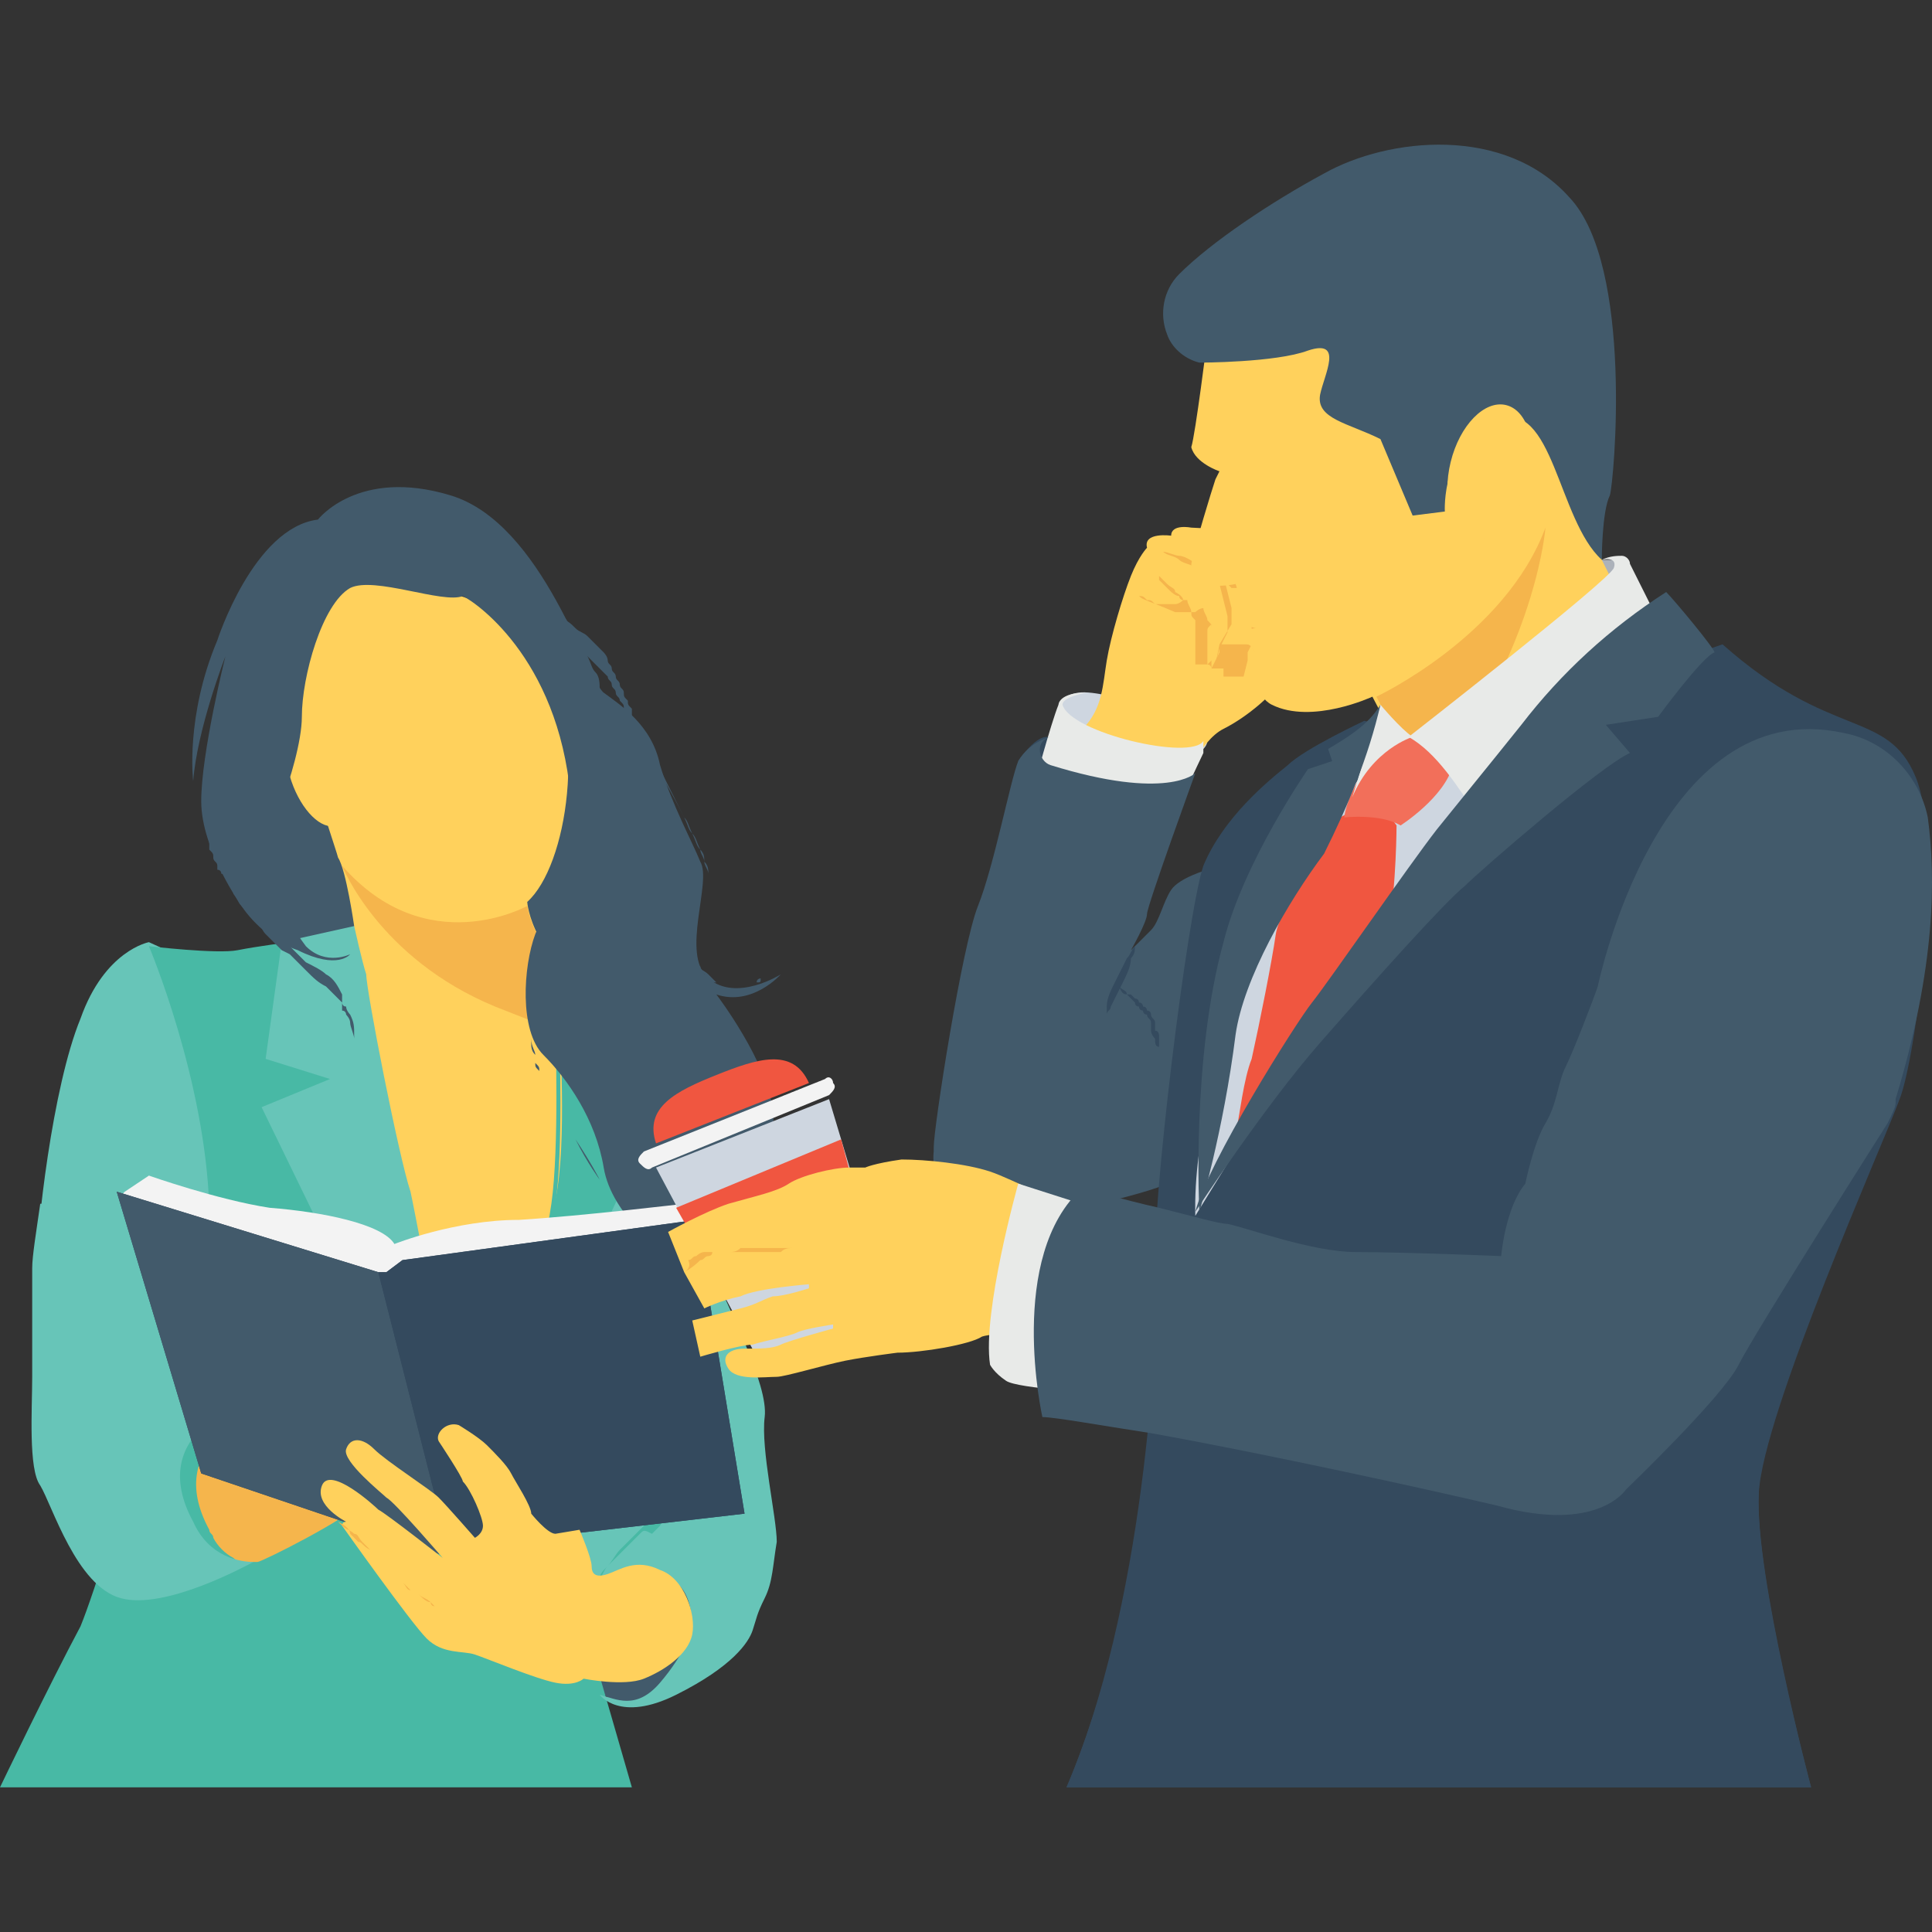 <?xml version="1.0" encoding="iso-8859-1"?>
<!-- Generator: Adobe Illustrator 19.0.0, SVG Export Plug-In . SVG Version: 6.00 Build 0)  -->
<svg version="1.1" id="Capa_1" xmlns="http://www.w3.org/2000/svg" xmlns:xlink="http://www.w3.org/1999/xlink" x="0px" y="0px"
	 viewBox="0 0 512.048 512.048" style="enable-background:new 0 0 512.048 512.048;" xml:space="preserve">
<rect x="0" y="0" width="512.048" height="512.048" fill="#333333" stroke="none"/>
<path style="fill:#ACB2BA;" d="M428.8,148.374c0,0-3.2,0-4.267,0c-1.067,1.067-1.067,4.267-1.067,4.267l5.333,3.2
	C428.8,156.908,433.067,149.441,428.8,148.374z"/>
<g>
	<path style="fill:#425A6B;" d="M141.867,182.508c4.267,11.733,0,23.467-5.333,34.133c-5.333,10.667-12.8,20.267-14.933,32
		c-4.267,17.067,2.133,36.267,14.933,48c3.2,2.133,6.4,4.267,9.6,5.333c3.2,1.067,7.467,0,10.667-2.133
		c3.2-2.133,4.267-6.4,5.333-9.6c2.133-8.533,2.133-18.133,2.133-27.733c-1.067-27.733-7.467-55.467-17.067-82.133"/>
	<path style="fill:#425A6B;" d="M68.267,229.441c4.267,12.8,9.6,24.533,17.067,36.267c6.4-11.733,11.733-23.467,12.8-37.333
		c1.067-18.133-8.533-34.133-17.067-49.067c-8.533,12.8-11.733,28.8-11.733,43.733"/>
</g>
<g>
	
		<ellipse transform="matrix(-0.325 -0.946 0.946 -0.325 -81.99 350.979)" style="fill:#FFD15C;" cx="84.331" cy="204.766" rx="14.934" ry="7.467"/>
	<path style="fill:#FFD15C;" d="M144,172.908c11.733,21.333,6.4,56.533-4.267,66.133c0,0,1.067,16,21.333,25.6
		c20.267,9.6-7.467,62.933-16,81.067c-8.533,18.133-16,27.733-16,27.733l-16-2.133L89.6,253.974l4.267-8.533
		c0,0-2.133-14.933-4.267-18.133c-1.067-4.267-12.8-35.2-11.733-58.667C77.867,146.241,132.267,152.641,144,172.908z"/>
</g>
<path style="fill:#F5B54C;" d="M161.067,278.508l-11.733-21.333c-8.533-8.533-9.6-17.067-9.6-17.067s-26.667,14.933-49.067-10.667
	c0,0,9.6,24.533,40.533,37.333C161.067,278.508,161.067,278.508,161.067,278.508z"/>
<path style="fill:#67C5B8;" d="M51.2,255.041l-11.733-5.333c0,0-11.733,2.133-18.133,20.267C13.867,288.108,9.6,326.508,9.6,337.174
	c0,9.6,0,19.2,0,28.8c0,8.533,0,24.533,2.133,28.8c3.2,4.267,9.6,26.667,21.333,29.867s33.067-8.533,35.2-9.6
	c2.133-1.067,1.067,0,1.067,0s-10.667,1.067-18.133-10.667c-6.4-11.733-3.2-20.267,3.2-25.6c6.4-5.333,11.733-2.133,11.733-2.133
	s-13.867-3.2-17.067-4.267c-3.2,0-1.067-6.4,1.067-17.067c2.133-10.667,4.267-36.267,4.267-36.267S80,262.508,51.2,255.041z"/>
<path style="fill:#425A6B;" d="M173.867,450.241c0,0-7.467,3.2-13.867-1.067c-7.467-4.267,1.067-33.067,14.933-35.2
	c12.8-2.133,12.8-2.133,12.8-2.133S190.933,440.641,173.867,450.241z"/>
<path style="fill:#48B9A5;" d="M76.8,249.708c0,0-8.533,1.067-13.867,2.133c-5.333,1.067-23.467-1.067-23.467-1.067
	s14.933,35.2,16,69.333c0,0-26.667,92.8-34.133,110.933C12.8,447.041,0,473.708,0,473.708h167.467l-27.733-96L99.2,324.374
	C100.267,324.374,83.2,262.508,76.8,249.708z"/>
<path style="fill:#F5B54C;" d="M96,397.974c-3.2,4.267-26.667,16-27.733,16l0,0H67.2l0,0l0,0c0,0-1.067,0-2.133,0l0,0l0,0l0,0l0,0
	l0,0l0,0H64l0,0c-1.067,0-1.067,0-2.133-1.067l0,0l0,0l0,0l0,0c-2.133-1.067-4.267-3.2-5.333-5.333l0,0l0,0
	c0-1.067-1.067-1.067-1.067-2.133c-6.4-11.733-3.2-20.267,3.2-25.6c5.333-2.133,17.067,0,17.067,0L96,397.974z"/>
<g>
	<path style="fill:#67C5B8;" d="M66.133,375.574c0,0-2.133,0-4.267-1.067C64,374.508,65.067,375.574,66.133,375.574z"/>
	<path style="fill:#67C5B8;" d="M67.2,413.974L67.2,413.974c-2.133,1.067-23.467,12.8-35.2,9.6s-18.133-24.533-21.333-29.867
		c-3.2-4.267-2.133-20.267-2.133-28.8s0-18.133,0-28.8c0-3.2,1.067-9.6,2.133-17.067h44.8c0,0-3.2,25.6-4.267,36.267
		c-2.133,10.667-4.267,16-1.067,17.067c2.133,0,7.467,1.067,11.733,2.133c-2.133,0-4.267,1.067-7.467,3.2
		c-6.4,5.333-9.6,13.867-3.2,25.6C55.467,412.908,64,413.974,67.2,413.974z"/>
	<path style="fill:#67C5B8;" d="M68.267,413.974L68.267,413.974C69.333,412.908,68.267,413.974,68.267,413.974z"/>
	<path style="fill:#67C5B8;" d="M126.933,411.841l-57.6-118.4l18.133-7.467L70.4,280.641l4.267-30.933l19.2-4.267
		c0,0,2.133,9.6,3.2,12.8c0,4.267,8.533,48,11.733,57.6C110.933,325.441,126.933,411.841,126.933,411.841z"/>
	<path style="fill:#67C5B8;" d="M153.6,419.308c16-1.067,29.867-7.467,29.867,12.8c0,0-2.133,6.4-8.533,13.867
		c-6.4,7.467-11.733,4.267-16,3.2c0,0,5.333,7.467,20.267,0s19.2-13.867,20.267-17.067s1.067-4.267,3.2-8.533
		c2.133-4.267,2.133-8.533,3.2-14.933c0-6.4-4.267-24.533-3.2-33.067c1.067-8.533-9.6-28.8-16-43.733
		c-6.4-14.933-14.933-28.8-14.933-28.8l-12.8-19.2l-7.467,68.267l-17.067,32L153.6,419.308z"/>
</g>
<g>
	<path style="fill:#48B9A5;" d="M148.267,272.108c0,0,2.133,30.933-1.067,45.867c-3.2,14.933-10.667,48-10.667,48
		s25.6-39.467,32-60.8C168.533,305.174,179.2,282.774,148.267,272.108z"/>
	<path style="fill:#48B9A5;" d="M135.467,368.108v-1.067c0,0,8.533-33.067,10.667-48c2.133-14.933,1.067-45.867,1.067-45.867l0,0
		l0,0c10.667,3.2,17.067,8.533,20.267,16c4.267,9.6,0,18.133,0,18.133C161.067,328.641,135.467,368.108,135.467,368.108
		L135.467,368.108z M148.267,273.174c0,3.2,1.067,32-1.067,45.867c-2.133,12.8-9.6,40.533-10.667,46.933
		c4.267-6.4,25.6-40.533,30.933-59.733c0,0,4.267-8.533,0-18.133C165.333,280.641,158.933,276.374,148.267,273.174z"/>
</g>
<path style="fill:#425A6B;" d="M80,189.974c0,6.4-3.2,17.067-5.333,22.4c-3.2,8.533-3.2,17.067-1.067,24.533
	c1.067,4.267,4.267,9.6,7.467,13.867c5.333,5.333,11.733,2.133,11.733,2.133s-3.2,4.267-13.867-1.067
	c-9.6-3.2-14.933-11.733-14.933-11.733s-10.667-14.933-10.667-27.733c0-12.8,6.4-38.4,6.4-38.4s-7.467,19.2-8.533,33.067
	c0,0-2.133-17.067,6.4-37.333c0,0,9.6-29.867,26.667-32c0,0,10.667-13.867,35.2-6.4C144,138.774,155.733,180.374,160,183.574
	s12.8,8.533,14.933,19.2c3.2,10.667,8.533,20.267,10.667,25.6c3.2,5.333-5.333,24.533,2.133,30.933c7.467,6.4,19.2-1.067,19.2-1.067
	s-7.467,8.533-17.067,5.333c0,0,13.867,18.133,14.933,30.933c1.067,12.8,0,17.067,4.267,22.4S176,331.841,176,331.841
	s-13.867-9.6-16-22.4s-9.6-23.467-16-29.867c-6.4-6.4-5.333-23.467-2.133-32c3.2-7.467,9.6-23.467,9.6-33.067
	c-2.133-38.4-24.533-54.4-28.8-56.533c-5.333,2.133-23.467-5.333-29.867-2.133C85.333,160.108,80,179.308,80,189.974z"/>
<path style="fill:#48B9A5;" d="M157.867,419.308C157.867,419.308,157.867,418.241,157.867,419.308c0-1.067,0-1.067,1.067-1.067
	c0-1.067,1.067-2.133,2.133-3.2s2.133-3.2,3.2-4.267c1.067-1.067,1.067-1.067,2.133-2.133l1.067-1.067l1.067-1.067
	c1.067-1.067,1.067-1.067,2.133-2.133c1.067-1.067,1.067-1.067,2.133-2.133c1.067-1.067,3.2-2.133,4.267-3.2
	c2.133-2.133,4.267-3.2,4.267-3.2s-1.067,2.133-3.2,4.267c-1.067,1.067-2.133,2.133-3.2,4.267c-1.067,1.067-1.067,1.067-2.133,2.133
	c-2.133-1.067-2.133-1.067-3.2,0l-1.067,1.067l-1.067,1.067c-1.067,1.067-1.067,1.067-2.133,2.133
	c-1.067,1.067-1.067,1.067-2.133,2.133c-1.067,1.067-1.067,1.067-2.133,2.133c-1.067,1.067-1.067,2.133-2.133,3.2L157.867,419.308z"
	/>
<path style="fill:#F3F3F3;" d="M181.333,319.041v6.4l-74.667,23.467l-74.667-32l1.067-1.067l6.4-4.267c0,0,18.133,6.4,32,8.533
	c13.867,1.067,29.867,4.267,33.067,9.6c0,0,16-6.4,33.067-6.4C154.667,322.241,181.333,319.041,181.333,319.041z"/>
<polygon style="fill:#344A5E;" points="197.333,401.174 123.733,409.708 123.733,412.908 119.467,412.908 53.333,390.508 
	30.933,315.841 100.267,337.174 102.4,337.174 106.667,333.974 184.533,323.308 "/>
<polygon style="fill:#425A6B;" points="119.467,412.908 53.333,390.508 30.933,315.841 100.267,337.174 "/>
<polygon style="fill:#344A5E;" points="100.267,337.174 119.467,412.908 123.733,412.908 123.733,409.708 197.333,401.174 
	184.533,323.308 106.667,333.974 102.4,337.174 "/>
<path style="fill:#FFD15C;" d="M116.267,381.974c-1.067-2.133,2.133-5.333,5.333-4.267c0,0,5.333,3.2,7.467,5.333
	c2.133,2.133,5.333,5.333,6.4,7.467c1.067,2.133,5.333,8.533,5.333,10.667c0,0,4.267,5.333,6.4,5.333l6.4-1.067
	c0,0,3.2,7.467,3.2,9.6s1.067,3.2,4.267,2.133s7.467-4.267,13.867-1.067c6.4,2.133,9.6,11.733,8.533,17.067
	c-1.067,5.333-7.467,9.6-12.8,11.733c-5.333,2.133-16,0-16,0s-2.133,2.133-7.467,1.067c-5.333-1.067-18.133-6.4-21.333-7.467
	c-3.2-1.067-8.533,0-12.8-4.267s-22.4-29.867-22.4-29.867s0-1.067,1.067-1.067c0,0-8.533-4.267-6.4-9.6s13.867,5.333,14.933,6.4
	c2.133,1.067,17.067,12.8,17.067,12.8s-12.8-14.933-14.933-16c-1.067-1.067-11.733-9.6-10.667-12.8c1.067-3.2,4.267-3.2,7.467,0
	c3.2,3.2,14.933,10.667,17.067,12.8c2.133,2.133,9.6,10.667,9.6,10.667s2.133-1.067,2.133-3.2c0-2.133-3.2-9.6-5.333-11.733
	C122.667,391.574,116.267,381.974,116.267,381.974z"/>
<path style="fill:#F5B54C;" d="M89.6,403.308c0,0,0,0,1.067,1.067c1.067,1.067,2.133,1.067,3.2,2.133
	c1.067,0,1.067,1.067,2.133,2.133c1.067,1.067,1.067,1.067,2.133,2.133c1.067,1.067,3.2,3.2,4.267,4.267
	c1.067,1.067,1.067,1.067,2.133,2.133l1.067,1.067l1.067,1.067c1.067,1.067,1.067,1.067,2.133,2.133
	c1.067,0,1.067,1.067,2.133,1.067c1.067,1.067,2.133,2.133,3.2,2.133c0,0,0,1.067,1.067,1.067l0,0l0,0c0,0,0,0-1.067-1.067
	c-1.067-1.067-2.133-1.067-3.2-2.133c-1.067,0-1.067-1.067-2.133-1.067c-1.067,0-1.067-1.067-2.133-2.133l-1.067-1.067l-1.067-1.067
	c-1.067-1.067-1.067-1.067-2.133-2.133c-1.067-1.067-1.067-1.067-2.133-2.133c-1.067-1.067-1.067-1.067-2.133-2.133
	c-2.133-1.067-2.133-2.133-3.2-2.133c-1.067-1.067-1.067-1.067-2.133-2.133C92.8,405.441,91.733,404.374,89.6,403.308
	C90.667,403.308,89.6,403.308,89.6,403.308z"/>
<path style="fill:#CED6E0;" d="M219.733,291.308l16,53.333c1.067,2.133,0,4.267-2.133,5.333l-27.733,11.733
	c-2.133,1.067-4.267,0-5.333-2.133l-26.667-50.133L219.733,291.308z"/>
<polygon style="fill:#F05640;" points="227.2,317.974 222.933,301.974 179.2,320.108 187.733,335.041 "/>
<path style="fill:#F3F3F3;" d="M218.667,285.974l-48,19.2c-1.067,1.067-2.133,2.133-1.067,3.2l0,0
	c1.067,1.067,2.133,2.133,3.2,1.067l46.933-19.2c1.067-1.067,2.133-2.133,1.067-3.2l0,0
	C220.8,285.974,219.733,284.908,218.667,285.974z"/>
<path style="fill:#F05640;" d="M214.4,287.041c-4.267-9.6-13.867-6.4-24.533-2.133s-19.2,8.533-16,18.133L214.4,287.041z"/>
<path style="fill:#344A5E;" d="M269.867,201.708c0,0,4.267-6.4,7.467-6.4c3.2,0,12.8,6.4,12.8,6.4l-6.4,10.667L269.867,201.708z"/>
<path style="fill:#CED6E0;" d="M281.6,189.974c0,0-3.2-5.333,4.267-6.4c7.467-1.067,34.133,8.533,34.133,12.8
	c0,0,0,1.067-1.067,2.133c-1.067,1.067-1.067,1.067-1.067,1.067l-33.067-3.2L281.6,189.974z"/>
<path style="fill:#FFD15C;" d="M348.8,167.574c0,0-6.4,6.4-8.533,11.733c-2.133,4.267-9.6,10.667-16,13.867
	c-6.4,3.2-10.667,14.933-10.667,14.933l-32-9.6c0,0,0,0,5.333-5.333c5.333-5.333,5.333-11.733,6.4-18.133
	c1.067-6.4,4.267-17.067,6.4-22.4s4.267-7.467,4.267-7.467c-1.067-4.267,6.4-3.2,6.4-3.2c0-3.2,5.333-2.133,5.333-2.133
	l21.333,1.067l2.133,25.6L348.8,167.574z"/>
<g>
	<path style="fill:#F5B54C;" d="M322.133,176.108l1.067-4.267l0,0l0,0l2.133-4.267v-1.067v-1.067v-1.067v-1.067l-2.133-8.533l0,0
		l0,0l0,0c0,0,0-1.067-1.067-1.067c0,0,0,0-1.067-1.067l0,0l0,0l0,0c-1.067,0-1.067-1.067-2.133-1.067
		c-1.067,0-1.067-1.067-2.133-1.067c-1.067-1.067-3.2-1.067-4.267-2.133c-1.067-1.067-3.2-1.067-4.267-2.133l0,0
		c1.067,0,3.2,1.067,4.267,1.067c1.067,0,3.2,1.067,4.267,2.133c1.067,0,1.067,1.067,2.133,1.067
		c1.067-1.067,1.067-1.067,2.133-1.067l0,0l0,0c0,0,0,0,1.067,0c0,0,1.067,0,1.067,1.067c0,0,0,1.067,1.067,1.067c0,0,0,0,0,1.067
		l0,0l0,0l2.133,8.533v1.067v1.067v1.067v1.067l-3.2,5.333l0,0L322.133,176.108L322.133,176.108z"/>
	<path style="fill:#F5B54C;" d="M301.867,157.974c1.067,0,1.067,0,2.133,1.067c1.067,0,1.067,0,2.133,1.067h1.067h1.067h1.067h1.067
		h1.067l0,0c1.067,0,2.133-1.067,2.133-1.067s0,0,1.067,0l0,0l0,0l0,0l0,0l0,0l0,0v-1.067v1.067c0,1.067,1.067,2.133,1.067,3.2
		s0,1.067,1.067,2.133l0,0l0,0l0,0l0,0l0,0l0,0c0,1.067,0,1.067,0,2.133s0,1.067,0,2.133s0,1.067,0,2.133c0,1.067,0,1.067,0,2.133
		v1.067v1.067c0,0,0,0,0,1.067l0,0l0,0c0,0,0,0,1.067,0h1.067c0,0,0,0,1.067,0l0,0l0,0l1.067-1.067v1.067l0,0l0,0v1.067l0,0l0,0l0,0
		l0,0l0,0l0,0l0,0l0,0l0,0l0,0l0,0l0,0l0,0l0,0l2.133-4.267v-1.067l0,0l0,0v-1.067l7.467,0v-1.067v1.067l0,0l0,0
		c0,0,0,0,1.067,1.067c0,0,0,0,1.067,1.067c0,0,0,0,1.067,0l0,0l0,0l0,0l0,0l0,0l0,0l0,0l0,0l0,0l0,0l0,0l0,0l0,0l0,0l0,0l0,0H332.8
		c0,0,0,0-1.067-1.067c0,0,0,0-1.067-1.067l0,0l0,0h1.067l-1.067,2.133v1.067l0,0l0,0v1.067l-1.067,4.267l0,0l0,0h-1.067
		c0,0,0,0-1.067,0H326.4c0,0,0,0-1.067,0l0,0l0,0c0,0,0,0-1.067,0l0,0l0,0l0,0l0,0l0,0l0,0v-1.067l0,0c0,0,0,0,0-1.067h1.067l0,0
		l0,0c0,0,0,0-1.067,0H323.2h-1.067h-1.067l0,0l0,0c0,0,0-1.067-1.067-1.067v-1.067v-1.067c0-1.067,0-1.067,0-2.133s0-1.067,0-2.133
		s0-1.067,0-2.133s0-1.067,1.067-2.133v1.067l0,0l0,0l0,0l0,0c0-1.067,0-1.067-1.067-2.133c0-1.067-1.067-2.133-1.067-3.2H320l0,0
		l0,0l0,0l0,0l0,0l0,0c0,0,0,0-1.067,0c-1.067,0-2.133,1.067-2.133,1.067l0,0l0,0c0,0,0,0-1.067,0h-1.067H313.6h-1.067h-1.067
		C304,159.041,302.933,159.041,301.867,157.974z"/>
	<path style="fill:#F5B54C;" d="M313.6,159.041c0,0-1.067,0-1.067-1.067c-1.067,0-2.133-1.067-3.2-2.133l-1.067-1.067
		c0,0,0,0-1.067-1.067c0,0,0,0,0-1.067c0,0,0,0,0-1.067l0,0l0,0l0,0l0,0l0,0l0,0c0,0,0,0,0,1.067c0,0,0,0,1.067,1.067l1.067,1.067
		c1.067,1.067,2.133,1.067,2.133,2.133C313.6,157.974,313.6,159.041,313.6,159.041L313.6,159.041z"/>
	<path style="fill:#F5B54C;" d="M338.133,186.774l-1.067-1.067L336,184.641c0,0,0-1.067-1.067-2.133v-1.067v-1.067
		c0-1.067,0-2.133,0-3.2c0-1.067,0-2.133,0-3.2c0-1.067,0-2.133-1.067-3.2c0,0,0-1.067-1.067-1.067c0,0-1.067,0-1.067-1.067l0,0
		c0,0,0,0,0-1.067c0,0,0,0,0-1.067c0,0,0,0,0-1.067c0-1.067,1.067-1.067,1.067-2.133c0,0,1.067-1.067,2.133-1.067
		c1.067,0,1.067,0,2.133,0v2.133l0,0l0,0H336h-1.067h-1.067l0,0l0,0l0,0l0,0l0,0l0,0c0,0,0,0,0-1.067v-1.067l0,0l0,0v-1.067v-1.067
		c0-1.067,0-1.067,0-2.133s0-1.067,0-2.133l0,0l0,0l0,0l0,0h1.067c-1.067,0-1.067,0-2.133,0h-1.067c-1.067,0-2.133,0-3.2,0
		c0,0,0,0-1.067,0H326.4l0,0l0,0l0,0l0,0l0,0l0,0l0,0l0,0c-1.067-1.067-2.133-2.133-2.133-3.2c0-1.067,0-1.067,0-2.133v-1.067
		c0,0,0,0,0-1.067s1.067-2.133,1.067-3.2c0-1.067,1.067-2.133,1.067-3.2c0-1.067,1.067-2.133,1.067-3.2c0,1.067,0,2.133,0,3.2
		c0,1.067,0,2.133-1.067,3.2c0,1.067,0,2.133-1.067,3.2c0,0,0,0,0,1.067c0,0,0,0,0,1.067v1.067c0,1.067,1.067,1.067,2.133,2.133l0,0
		l0,0l0,0l0,0l0,0l0,0l0,0l0,0l0,0l0,0h1.067c0,0,0,0,1.067,0s2.133,0,3.2,0h1.067h1.067l0,0l0,0c0,0,0,0,0,1.067c0,0,0,0,0,1.067
		c0,0,0,0,0,1.067l0,0c0,1.067,0,1.067,0,2.133s0,1.067,0,2.133v1.067v1.067l0,0l0,0l0,0l0,0l0,0l0,0l0,0l0,0l0,0c0,0,0,0,1.067,0
		c0,0,0,0,1.067,0c0,0,0,0,1.067,0l0,0l0,0l7.467,2.133h-7.467h-1.067c0,0-1.067,0-1.067,1.067v1.067c0,0,0,0,0,1.067l0,0l0,0l0,0
		l0,0l0,0l0,0l0,0l0,0l0,0l0,0l0,0l1.067,1.067v1.067c0,1.067,1.067,2.133,1.067,3.2c0,1.067,0,2.133,0,3.2c0,1.067,0,2.133,0,3.2
		v1.067c0,0,0,0,0,1.067v1.067c0,0,0,1.067,1.067,1.067C337.067,186.774,338.133,186.774,338.133,186.774z"/>
</g>
<path style="fill:#FFD15C;" d="M421.333,133.441l3.2,14.933l9.6,19.2l-58.667,39.467l-11.733-22.4c0,0-16,7.467-26.667,2.133
	c-2.133-1.067-3.2-3.2-3.2-4.267c0-4.267,0-10.667-3.2-11.733s-1.067-4.267,2.133-4.267c0,0-5.333-1.067-5.333-4.267
	c0,0,1.067-5.333,0-7.467c0,0-4.267,1.067-8.533,0c-2.133-1.067-3.2-3.2-3.2-5.333c1.067-5.333,5.333-19.2,6.4-22.4l1.067-2.133
	c0,0-6.4-2.133-7.467-6.4c1.067-3.2,4.267-28.8,4.267-28.8l61.867-2.133C380.8,87.574,419.2,98.241,421.333,133.441z"/>
<path style="fill:#E8EAE8;" d="M288,183.574c0,0-6.4,1.067-6.4,3.2c2.133,7.467,34.133,14.933,37.333,9.6c0,0,0,1.067,0,3.2
	c-1.067,2.133-7.467,16-7.467,16l-37.333-7.467c0,0,4.267-16,6.4-21.333C280.533,186.774,280.533,183.574,288,183.574z"/>
<path style="fill:#425A6B;" d="M320,230.508c0,0-7.467,2.133-9.6,5.333c-2.133,3.2-3.2,8.533-5.333,10.667s-5.333,5.333-5.333,5.333
	s4.267-7.467,4.267-9.6c0-2.133,12.8-37.333,12.8-37.333s-7.467,7.467-38.4-2.133c-3.2-1.067-4.267-6.4,0-7.467l0,0
	c0,0-5.333,1.067-8.533,6.4c-2.133,5.333-6.4,27.733-10.667,38.4c-4.267,10.667-11.733,58.667-11.733,64v1.067
	c-1.067,9.6,7.467,18.133,17.067,18.133c0,0,0,0,1.067,0c13.867-1.067,41.6-7.467,45.867-10.667L320,230.508z"/>
<g>
	<path style="fill:#344A5E;" d="M361.6,191.041c0,0-16,7.467-20.267,11.733c-5.333,4.267-17.067,13.867-22.4,26.667
		c-4.267,12.8-13.867,90.667-12.8,107.733c1.067,18.133-3.2,89.6-23.467,136.533l0,0H480c0,0-14.933-55.467-13.867-77.867
		c1.067-21.333,33.067-92.8,37.333-104.533c4.267-10.667,11.733-67.2,4.267-85.333c-7.467-18.133-22.4-9.6-51.2-35.2l-37.333,12.8
		l-44.8,10.667L361.6,191.041z"/>
	<path style="fill:#344A5E;" d="M502.4,292.374c0,1.067-1.067,3.2-2.133,5.333l0,0c-8.533,20.267-34.133,78.933-34.133,98.133
		C465.067,417.174,480,473.708,480,473.708H282.667l0,0c11.733-27.733,19.2-62.933,22.4-91.733c2.133-20.267,3.2-37.333,2.133-44.8
		c0-3.2,0-8.533,0-14.933c1.067-28.8,8.533-82.133,12.8-92.8c4.267-12.8,17.067-22.4,22.4-26.667
		c5.333-4.267,20.267-11.733,20.267-11.733l10.667,4.267l44.8-10.667l37.333-12.8c26.667,22.4,40.533,18.133,49.067,29.867
		c1.067,1.067,2.133,3.2,3.2,5.333C513.067,226.241,505.6,281.708,502.4,292.374z"/>
</g>
<path style="fill:#F5B54C;" d="M364.8,184.641l11.733,22.4l7.467-5.333c23.467-33.067,25.6-61.867,25.6-61.867
	C398.933,168.641,364.8,184.641,364.8,184.641z"/>
<path style="fill:#CED6E0;" d="M374.4,195.308H368l-23.467,33.067c0,0-28.8,52.267-27.733,93.867l34.133-55.467l55.467-61.867
	L374.4,195.308z"/>
<path style="fill:#F05640;" d="M334.933,291.308c3.2-5.333,7.467-10.667,11.733-16c2.133-2.133,4.267-4.267,6.4-7.467
	c2.133-2.133,3.2-4.267,5.333-6.4c3.2-4.267,6.4-9.6,9.6-13.867c2.133-13.867,2.133-28.8,2.133-28.8l-5.333-7.467l-9.6,5.333
	c0,0-16,23.467-17.067,30.933c-1.067,7.467-4.267,23.467-6.4,33.067c-2.133,5.333-3.2,14.933-4.267,20.267
	C330.667,297.708,332.8,294.508,334.933,291.308z"/>
<path style="fill:#F26F5A;" d="M356.267,216.641c0,0,9.6-1.067,14.933,2.133c0,0,11.733-7.467,13.867-16l-10.667-7.467h-1.067
	l-6.4,1.067C366.933,196.374,357.333,208.108,356.267,216.641z"/>
<path style="fill:#E8EAE8;" d="M424.533,148.374c0,0,4.267-1.067,3.2,2.133c-1.067,3.2-54.4,44.8-54.4,44.8
	c7.467,4.267,12.8,12.8,19.2,22.4l45.867-48c1.067-1.067,2.133-3.2,1.067-5.333L432,149.441c0-1.067-1.067-2.133-2.133-2.133
	C428.8,147.308,426.667,147.308,424.533,148.374z"/>
<g>
	<path style="fill:#425A6B;" d="M441.6,156.908L441.6,156.908c-14.933,9.6-27.733,21.333-38.4,35.2
		c-8.533,10.667-18.133,22.4-22.4,27.733c-7.467,9.6-28.8,40.533-33.067,45.867S320,308.374,316.8,321.174
		c0,0,18.133-27.733,33.067-44.8c14.933-17.067,33.067-37.333,38.4-41.6c4.267-4.267,36.267-32,43.733-35.2l-6.4-7.467l13.867-2.133
		c0,0,11.733-16,14.933-17.067C454.4,171.841,443.733,159.041,441.6,156.908z"/>
	<path style="fill:#425A6B;" d="M309.333,88.641c1.067,3.2,4.267,6.4,8.533,7.467c0,0,20.267,0,28.8-3.2
		c9.6-3.2,4.267,6.4,3.2,11.733c-1.067,6.4,7.467,7.467,16,11.733l8.533,20.267l8.533-1.067c0,0-1.067-18.133,13.867-24.533
		c14.933-5.333,16,26.667,27.733,37.333c0,0,0-12.8,2.133-17.067c1.067-3.2,6.4-60.8-10.667-78.933c-17.067-19.2-48-16-65.067-6.4
		c-13.867,7.467-29.867,18.133-38.4,26.667C308.267,76.908,307.2,83.308,309.333,88.641z"/>
</g>
<ellipse transform="matrix(0.239 -0.971 0.971 0.239 179.253 478.38)" style="fill:#FFD15C;" cx="394.7" cy="124.876" rx="18.133" ry="10.666"/>
<path style="fill:#E8EAE8;" d="M374.4,195.308c0,0-10.667,3.2-16,16l7.467-24.533C365.867,186.774,371.2,193.174,374.4,195.308z"/>
<path style="fill:#425A6B;" d="M365.867,186.774c-3.2,5.333-8.533,8.533-13.867,11.733l1.067,3.2l-6.4,2.133
	c0,0-17.067,24.533-22.4,45.867c-8.533,30.933-6.4,71.467-6.4,71.467s6.4-21.333,9.6-46.933c2.133-14.933,13.867-35.2,23.467-48
	C357.333,213.441,362.667,200.641,365.867,186.774L365.867,186.774z"/>
<g>
	<path style="fill:#344A5E;" d="M300.8,250.774C300.8,250.774,300.8,251.841,300.8,250.774c0,1.067,0,2.133-1.067,3.2
		c0,2.133-1.067,4.267-2.133,6.4c-1.067,2.133-2.133,4.267-3.2,6.4c0,1.067-1.067,1.067-1.067,2.133v1.067c0,0,0,0,0-1.067
		c0-1.067,0-1.067,0-2.133c0-2.133,1.067-4.267,2.133-6.4c1.067-2.133,2.133-4.267,3.2-6.4
		C299.733,252.908,299.733,251.841,300.8,250.774C300.8,251.841,300.8,250.774,300.8,250.774z"/>
	<path style="fill:#344A5E;" d="M296.533,261.441C296.533,261.441,296.533,262.508,296.533,261.441
		c1.067,1.067,2.133,1.067,2.133,2.133l1.067,1.067c0,0,0,0,1.067,1.067c0,0,0,1.067,1.067,1.067c0,0,0,1.067,1.067,1.067
		c0,0,0,1.067,1.067,1.067c0,1.067,1.067,1.067,1.067,2.133v1.067v1.067c0,1.067,1.067,2.133,1.067,2.133
		c0,1.067,0,2.133,1.067,2.133c0,1.067,0,2.133,0,2.133c0,1.067,0,1.067,0,2.133s0,1.067,0,2.133c0,1.067,0,1.067,0,1.067
		c0,1.067,0,1.067,0,1.067l0,0c0,0,0,0,0-1.067v-1.067v-1.067v-1.067v-1.067v-1.067c0-1.067,0-1.067,0-2.133
		c0-1.067,0-1.067,0-2.133s0-2.133-1.067-2.133v-1.067v-1.067c0-1.067-1.067-1.067-1.067-2.133c0,0,0-1.067-1.067-1.067
		c0,0,0-1.067-1.067-1.067c0,0,0-1.067-1.067-1.067c0,0,0-1.067-1.067-1.067l-1.067-1.067
		C297.6,263.574,297.6,263.574,296.533,261.441C296.533,262.508,296.533,262.508,296.533,261.441L296.533,261.441z"/>
</g>
<path style="fill:#FFD15C;" d="M278.4,353.174L278.4,353.174c-3.2,0-14.933,0-18.133,1.067c-3.2,2.133-16,4.267-22.4,4.267
	c0,0-8.533,1.067-13.867,2.133c-5.333,1.067-16,4.267-18.133,4.267c-3.2,0-10.667,1.067-12.8-2.133c-2.133-3.2,0-5.333,4.267-5.333
	s7.467,0,9.6-1.067s13.867-4.267,13.867-4.267v-1.067c0,0-7.467,1.067-9.6,2.133c-2.133,1.067-8.533,2.133-11.733,3.2
	c-3.2,0-13.867,3.2-13.867,3.2l-2.133-9.6c0,0,8.533-2.133,12.8-3.2c4.267-1.067,5.333-2.133,8.533-3.2c3.2,0,9.6-2.133,9.6-2.133
	v-1.067c0,0-13.867,1.067-18.133,3.2c-5.333,1.067-9.6,3.2-9.6,3.2l-5.333-9.6l-4.267-10.667c0,0,9.6-5.333,16-7.467
	c7.467-2.133,12.8-3.2,16-5.333c3.2-2.133,11.733-4.267,16-4.267s4.267,0,4.267,0s2.133-1.067,9.6-2.133
	c6.4,0,17.067,1.067,23.467,3.2c6.4,2.133,17.067,8.533,26.667,9.6c10.667,2.133,10.667,2.133,10.667,2.133L278.4,353.174"/>
<path style="fill:#E8EAE8;" d="M269.867,313.708c0,0-9.6,34.133-7.467,48c0,0,1.067,2.133,4.267,4.267c3.2,2.133,25.6,3.2,25.6,3.2
	l4.267-46.933L269.867,313.708z"/>
<path style="fill:#F5B54C;" d="M181.333,337.174c0,0,2.133-1.067,4.267-3.2c1.067,0,1.067-1.067,2.133-1.067
	c0,0,1.067,0,1.067-1.067c0,0,0,0,1.067,0l0,0l0,0l0,0l0,0c0,0,0,0,1.067,0c0,0,0,0,1.067,0h1.067c1.067,0,2.133,0,3.2-1.067
	c1.067,0,2.133,0,3.2,0c1.067,0,2.133,0,3.2,0c1.067,0,2.133,0,2.133,0c1.067,0,1.067,0,2.133,0c1.067,0,3.2,0,3.2,0
	c1.067,0,1.067,0,1.067,0s0,0-1.067,0s-2.133,0-3.2,1.067h-1.067c0,0,0,0-1.067,0c0,0,0,0-1.067,0c-1.067,0-2.133,0-3.2,0
	c-1.067,0-2.133,0-3.2,0c-1.067,0-2.133,0-3.2,0c-1.067,0-2.133,0-3.2,0c0,0,0,0-1.067,0c0,0,0,0-1.067,0c0,0,0,0-1.067,0
	c0,0,0,0-1.067,0c-1.067,0-2.133,1.067-2.133,1.067c-1.067,0-1.067,1.067-2.133,1.067
	C183.467,336.108,181.333,337.174,181.333,337.174z"/>
<g>
	<path style="fill:#425A6B;" d="M502.4,291.308L502.4,291.308v1.067c0,1.067-1.067,3.2-2.133,5.333l0,0c0,0-35.2,55.467-39.467,64
		c-4.267,8.533-29.867,33.067-29.867,33.067s-7.467,11.733-34.133,4.267c-18.133-4.267-61.867-13.867-91.733-19.2
		c-13.867-2.133-25.6-4.267-28.8-4.267c0,0-9.6-42.667,10.667-60.8c0,0,10.667,3.2,20.267,5.333c8.533,2.133,16,4.267,18.133,4.267
		c5.333,1.067,22.4,7.467,34.133,7.467c12.8,0,38.4,1.067,38.4,1.067s1.067-12.8,6.4-19.2c0,0,2.133-10.667,5.333-16
		s3.2-10.667,5.333-14.933c2.133-4.267,7.467-18.133,8.533-21.333c0,0,16-77.867,65.067-67.2c11.733,2.133,20.267,11.733,22.4,22.4
		C513.067,232.641,513.067,256.108,502.4,291.308z"/>
	<path style="fill:#425A6B;" d="M152.533,237.974c0,0-1.067,1.067-2.133,3.2c-1.067,2.133-2.133,4.267-4.267,8.533
		c-1.067,2.133-1.067,3.2-2.133,5.333c0,1.067-1.067,2.133-1.067,3.2s-1.067,2.133-1.067,3.2c-1.067,2.133-1.067,4.267-1.067,7.467
		c0,2.133,0,5.333,0,7.467c0,1.067,0,2.133,1.067,3.2v1.067v1.067c0,1.067,0,1.067,1.067,2.133c1.067,2.133,2.133,4.267,3.2,6.4
		c1.067,2.133,2.133,4.267,3.2,6.4c1.067,2.133,2.133,3.2,3.2,5.333c3.2,6.4,6.4,10.667,6.4,10.667s-2.133-4.267-6.4-10.667
		c-1.067-2.133-2.133-3.2-3.2-5.333c-1.067-2.133-2.133-4.267-3.2-6.4c-1.067-2.133-2.133-4.267-3.2-6.4
		c0-1.067,0-1.067-1.067-2.133v-1.067v-1.067c0-1.067-1.067-2.133-1.067-4.267s0-5.333,0-7.467c0-2.133,1.067-5.333,1.067-7.467
		c0-1.067,1.067-2.133,1.067-3.2c0-1.067,1.067-2.133,1.067-3.2c1.067-2.133,1.067-4.267,2.133-5.333c1.067-3.2,3.2-6.4,4.267-8.533
		c1.067-2.133,1.067-3.2,1.067-3.2L152.533,237.974z"/>
	<path style="fill:#425A6B;" d="M130.133,138.774L130.133,138.774c1.067,1.067,1.067,1.067,2.133,2.133
		c1.067,1.067,1.067,1.067,2.133,2.133c1.067,1.067,2.133,2.133,2.133,3.2c1.067,1.067,2.133,2.133,3.2,3.2
		c1.067,1.067,2.133,2.133,3.2,4.267c2.133,3.2,4.267,6.4,6.4,9.6c1.067,1.067,2.133,3.2,3.2,5.333s2.133,3.2,3.2,5.333
		c1.067,2.133,1.067,3.2,2.133,4.267c1.067,1.067,1.067,3.2,1.067,4.267c0,1.067,0,1.067,1.067,2.133c0,1.067,0,1.067,0,2.133
		s0,1.067,0,2.133v1.067c0,1.067,0,1.067,0,2.133v1.067c0,0,0,0,0-1.067c0,0,0-1.067,0-2.133v-1.067v-1.067c0-1.067,0-1.067,0-2.133
		c0-1.067,0-1.067-1.067-2.133c0-1.067-1.067-3.2-2.133-4.267c-1.067-1.067-1.067-3.2-2.133-4.267c-1.067-1.067-2.133-3.2-3.2-4.267
		c-1.067-1.067-2.133-3.2-3.2-4.267c-2.133-3.2-4.267-6.4-6.4-8.533c-1.067-1.067-2.133-3.2-3.2-4.267s-2.133-2.133-3.2-3.2
		c-1.067-1.067-2.133-2.133-3.2-3.2c-1.067-1.067-1.067-1.067-2.133-2.133c-1.067-1.067-1.067-1.067-1.067-1.067l0,0
		L130.133,138.774z"/>
	<path style="fill:#425A6B;" d="M142.933,161.174L142.933,161.174c1.067,0,1.067,0,2.133,1.067c1.067,0,3.2,1.067,4.267,2.133
		c1.067,0,2.133,1.067,3.2,2.133c1.067,1.067,2.133,1.067,3.2,2.133l1.067,1.067l1.067,1.067c0,0,0,0,1.067,1.067
		c0,0,0,0,1.067,1.067c0,0,1.067,1.067,1.067,2.133c0,1.067,1.067,1.067,1.067,2.133s1.067,1.067,1.067,2.133
		c0,1.067,1.067,1.067,1.067,2.133c0,1.067,1.067,1.067,1.067,2.133s0,1.067,1.067,2.133c0,1.067,0,1.067,1.067,2.133
		c0,1.067,0,1.067,0,2.133v1.067c0,1.067,0,2.133,1.067,3.2c0,1.067,0,1.067,0,2.133c0,1.067,0,2.133,0,2.133s0-1.067,0-2.133
		c0-1.067,0-1.067,0-2.133s0-2.133-1.067-2.133v-1.067c0,0,0-1.067-1.067-1.067c0,0,0-1.067-1.067-2.133
		c0-1.067,0-1.067-1.067-2.133c0-1.067-1.067-1.067-1.067-2.133c0-1.067-1.067-1.067-1.067-2.133s-1.067-1.067-1.067-2.133
		L160,178.241l-1.067-1.067c0,0,0,0-1.067-1.067c0,0,0,0-1.067-1.067l-1.067-1.067l-1.067-1.067c-1.067-1.067-2.133-1.067-3.2-2.133
		s-2.133-1.067-3.2-1.067c-2.133-1.067-3.2-1.067-4.267-2.133c-1.067,0-1.067,0-1.067,0l0,0L142.933,161.174z"/>
	<path style="fill:#425A6B;" d="M170.667,195.308c0,0,5.333,10.667,10.667,21.333c1.067,1.067,1.067,2.133,2.133,4.267
		c1.067,1.067,1.067,2.133,2.133,4.267c1.067,1.067,1.067,2.133,1.067,3.2c0,1.067,1.067,2.133,1.067,3.2c0,2.133,0,4.267,0,5.333
		s0,1.067,0,1.067l0,0l0,0v-1.067c0-1.067,0-3.2,0-5.333c0-1.067,0-2.133-1.067-3.2c0-1.067-1.067-2.133-1.067-3.2
		c-1.067-1.067-1.067-2.133-2.133-4.267c-1.067-1.067-1.067-2.133-2.133-4.267C176,205.974,169.6,196.374,169.6,196.374
		L170.667,195.308z"/>
	<path style="fill:#425A6B;" d="M183.467,245.441L183.467,245.441c0,1.067,0,1.067,0,1.067c0,1.067,0,2.133,0,3.2
		c0,1.067,0,3.2,1.067,4.267c0,0,0,0,0,1.067l0,0l0,0l0,0l0,0c0,0,0,1.067,1.067,1.067c0,1.067,1.067,1.067,2.133,2.133
		c1.067,1.067,1.067,1.067,2.133,2.133c0,0,0,0,1.067,0c0,0,0,0,1.067,0c0,0,0,0,1.067,0c0,0,0,0,1.067,0c2.133,0,3.2,0,4.267,0
		h1.067h1.067c1.067,0,1.067,0,1.067-1.067l0,0l0,0l0,0l0,0l0,0l0,0c0,0-1.067,0-1.067,1.067h-1.067H198.4c-1.067,0-3.2,0-5.333,0
		c0,0,0,0-1.067,0c0,0,0,0-1.067,0c0,0,0,0-1.067,0c0,0,0,0-1.067,0s-2.133-1.067-2.133-2.133c-1.067-1.067-1.067-1.067-2.133-2.133
		l-1.067-1.067l0,0l0,0l0,0l0,0c0,0,0,0,0-1.067c-1.067-2.133-1.067-3.2-1.067-5.333c0-1.067,0-3.2,0-3.2v-1.067l0,0
		L183.467,245.441z"/>
	<path style="fill:#425A6B;" d="M145.067,271.041c0,0,0,1.067,1.067,2.133c1.067,1.067,2.133,3.2,3.2,5.333
		c1.067,2.133,2.133,5.333,4.267,8.533c1.067,1.067,1.067,3.2,2.133,4.267c1.067,2.133,1.067,3.2,2.133,5.333
		c0,2.133,1.067,3.2,1.067,5.333c0,2.133,1.067,3.2,1.067,5.333s0,3.2,0,4.267s0,3.2,0,4.267s0,1.067,0,2.133
		c0,1.067,0,1.067,0,2.133v1.067v1.067c0,1.067,0,1.067,0,2.133v1.067c0,0,0,0,0-1.067c0,0,0-1.067,0-2.133v-1.067v-1.067
		c0,0,0-1.067,0-2.133c0-1.067,0-1.067,0-2.133s0-3.2,0-4.267s0-3.2,0-4.267s-1.067-3.2-1.067-5.333c0-2.133-1.067-3.2-1.067-5.333
		c-2.133-6.4-5.333-12.8-7.467-17.067c-1.067-2.133-2.133-4.267-3.2-5.333c-1.067-1.067-1.067-2.133-1.067-2.133L145.067,271.041z"
		/>
	<path style="fill:#425A6B;" d="M59.733,217.708L59.733,217.708c0,1.067,0,1.067,0,2.133c0,0,0,0,0,1.067c0,0,0,0,0,1.067v1.067
		c0,1.067,0,1.067,0,2.133s0,1.067,1.067,2.133v1.067v1.067v1.067v1.067c3.2,0,3.2,1.067,3.2,2.133c0,1.067,1.067,2.133,1.067,3.2
		c0,0,0,1.067,1.067,1.067l1.067,1.067l1.067,1.067l1.067,1.067c1.067,1.067,1.067,2.133,2.133,3.2l1.067,1.067l1.067,1.067
		l1.067,2.133l1.067,1.067l1.067,1.067l1.067,1.067l1.067,1.067L80,253.974l1.067,1.067c2.133,1.067,4.267,2.133,5.333,3.2
		c2.133,1.067,3.2,3.2,4.267,5.333c0,0,0,0,0,1.067c0,0,0,0,0,1.067c0,0,0,1.067,1.067,1.067c0,1.067,1.067,2.133,1.067,2.133
		c1.067,2.133,1.067,3.2,1.067,5.333c0,1.067,0,3.2,0,4.267c0,1.067,0,2.133,0,2.133c0,1.067,0,1.067,0,1.067s0,0,0-1.067
		s0-1.067,0-2.133c0-1.067,0-2.133,0-3.2s-1.067-3.2-1.067-4.267c0-1.067-1.067-2.133-1.067-2.133s0-1.067-1.067-1.067
		c0,0,0,0,0-1.067c0,0,0,0,0-1.067c-1.067-1.067-3.2-3.2-4.267-4.267c-2.133-1.067-3.2-2.133-5.333-4.267L80,256.108l-1.067-1.067
		l-1.067-1.067l-1.067-1.067l-2.133-1.067l-1.067-1.067l-1.067-1.067l-1.067-1.067l-1.067-1.067c-1.067-1.067-1.067-2.133-2.133-3.2
		l-1.067-1.067l-1.067-1.067l-1.067-1.067L64,240.108c-1.067-1.067-1.067-2.133-2.133-3.2c0-1.067-1.067-2.133-1.067-3.2
		c0,0,0-1.067-1.067-1.067c0,0,0-1.067-1.067-1.067c0,0,0-1.067-1.067-1.067v-1.067c0-1.067-1.067-1.067-1.067-2.133
		c0-1.067,0-1.067-1.067-2.133c0-1.067,0-1.067,0-2.133c0,0,0,0,0-1.067c0,0,0,0,0-1.067v-1.067c0-1.067,0-1.067,0-1.067
		L59.733,217.708z"/>
</g>
<g>
</g>
<g>
</g>
<g>
</g>
<g>
</g>
<g>
</g>
<g>
</g>
<g>
</g>
<g>
</g>
<g>
</g>
<g>
</g>
<g>
</g>
<g>
</g>
<g>
</g>
<g>
</g>
<g>
</g>
</svg>
